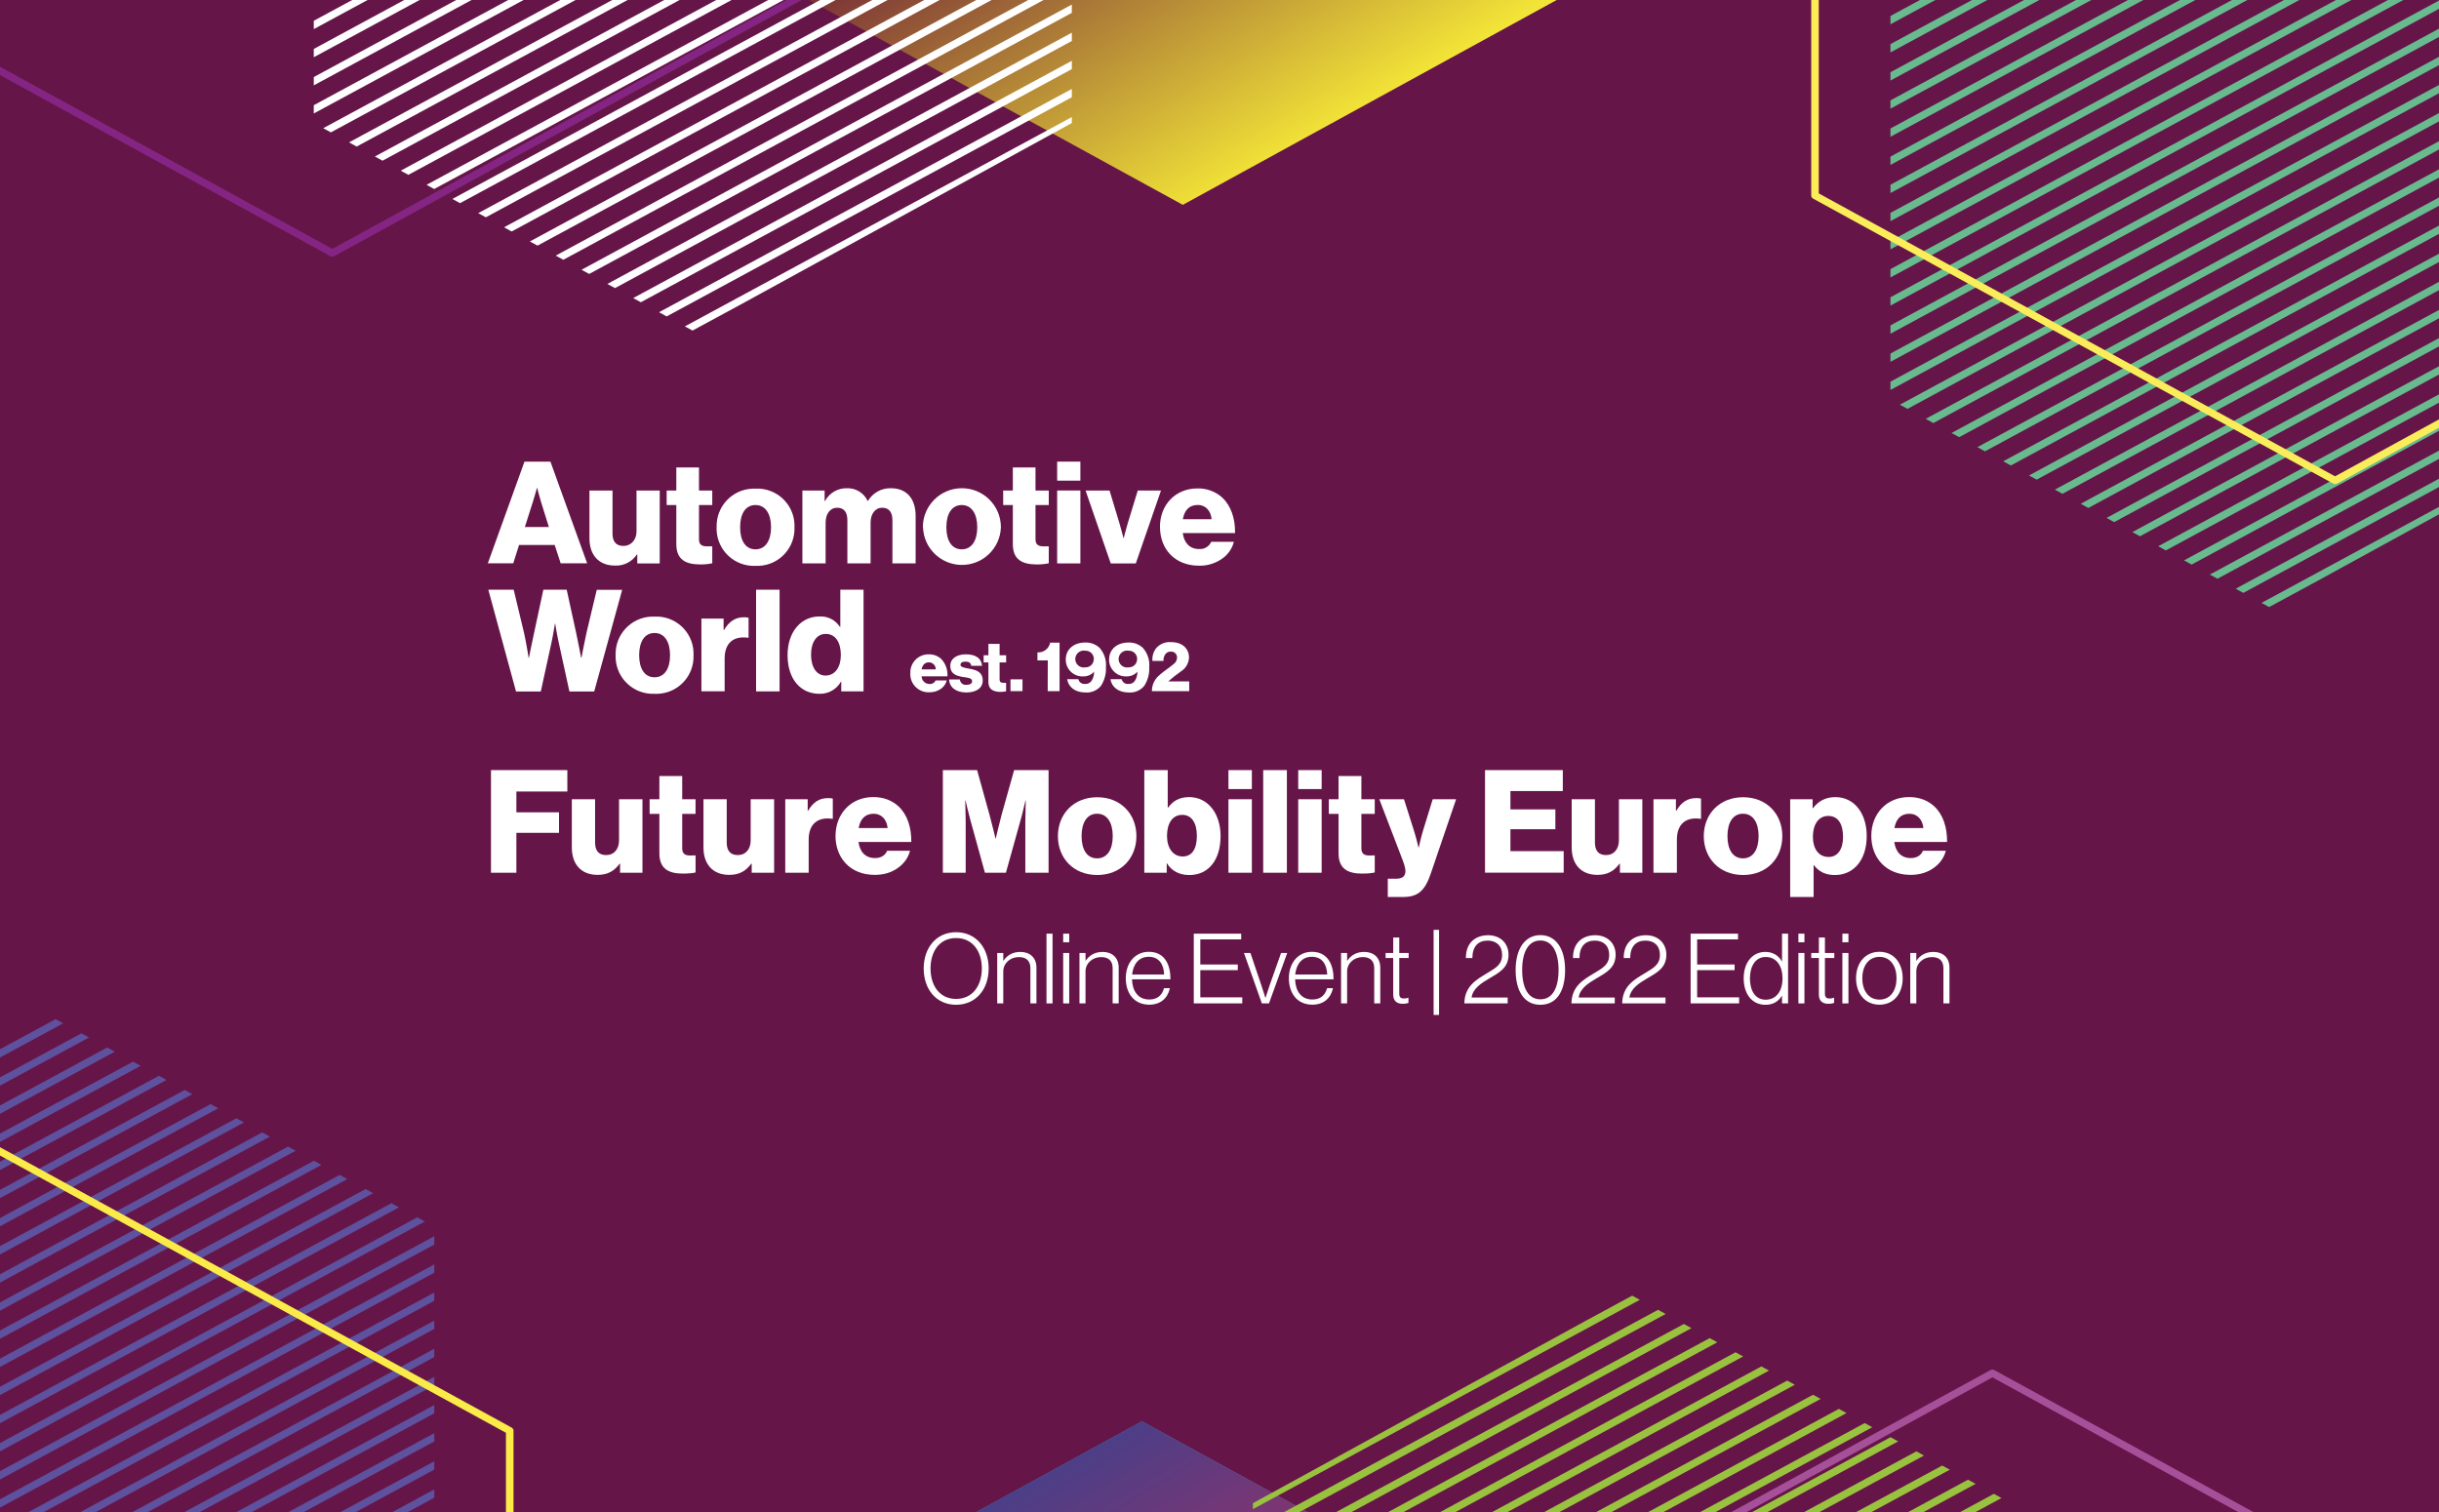 <?xml version="1.0" encoding="UTF-8"?> <svg xmlns="http://www.w3.org/2000/svg" xmlns:xlink="http://www.w3.org/1999/xlink" id="Layer_1" viewBox="0 0 750 465"><defs><style>.cls-1{fill:none;}.cls-2{fill:url(#linear-gradient);}.cls-3{clip-path:url(#clippath);}.cls-4{fill:#68bb8e;}.cls-5{fill:#fff;}.cls-6{fill:#fbeb48;}.cls-7{fill:#fbed59;}.cls-8{fill:#661549;}.cls-9{fill:#a65099;}.cls-10{fill:#99c33f;}.cls-11{fill:#5e519e;}.cls-12{fill:#842584;}.cls-13{clip-path:url(#clippath-1);}.cls-14{fill:url(#linear-gradient-3);}.cls-15{fill:url(#linear-gradient-2);}</style><clipPath id="clippath"><rect class="cls-1" x="-214.59" y="-97.48" width="1008.08" height="621.72"></rect></clipPath><linearGradient id="linear-gradient" x1="434.65" y1="27.77" x2="360.47" y2="-95.73" gradientUnits="userSpaceOnUse"><stop offset="0" stop-color="#f5e837"></stop><stop offset="1" stop-color="#620e37"></stop></linearGradient><clipPath id="clippath-1"><rect class="cls-1" x="-78.63" y="-24.11" width="1008.08" height="621.72" transform="translate(850.81 573.5) rotate(180)"></rect></clipPath><linearGradient id="linear-gradient-2" x1="3359.9" y1="318.63" x2="3359.9" y2="479.47" gradientTransform="translate(3711.04 1024.71) rotate(-180)" gradientUnits="userSpaceOnUse"><stop offset="0" stop-color="#58bebc"></stop><stop offset="1" stop-color="#399bc5"></stop></linearGradient><linearGradient id="linear-gradient-3" x1="3445.5" y1="576.78" x2="3351.45" y2="420.19" gradientTransform="translate(3711.04 1024.71) rotate(-180)" gradientUnits="userSpaceOnUse"><stop offset="0" stop-color="#294596"></stop><stop offset="1" stop-color="#e62146"></stop></linearGradient></defs><rect class="cls-8" width="750" height="465"></rect><g class="cls-3"><polygon class="cls-2" points="503.6 -166.99 503.6 -13.65 363.72 63 223.83 -13.65 503.6 -166.99"></polygon><g><polygon class="cls-4" points="773.5 -27.3 771.16 -28.59 581.32 74.12 581.32 76.68 773.5 -27.3"></polygon><polygon class="cls-4" points="765.56 -31.66 763.21 -32.94 581.32 65.47 581.32 68.02 765.56 -31.66"></polygon><polygon class="cls-4" points="757.62 -36.01 755.27 -37.29 581.32 56.82 581.32 59.37 757.62 -36.01"></polygon><polygon class="cls-4" points="781.45 -22.95 779.1 -24.23 581.32 82.77 581.32 85.33 781.45 -22.95"></polygon><polygon class="cls-4" points="805.28 -9.89 802.93 -11.17 581.32 108.73 581.32 111.28 805.28 -9.89"></polygon><polygon class="cls-4" points="797.33 -14.24 794.99 -15.53 581.32 100.07 581.32 102.63 797.33 -14.24"></polygon><polygon class="cls-4" points="789.39 -18.6 787.04 -19.88 581.32 91.42 581.32 93.98 789.39 -18.6"></polygon><polygon class="cls-4" points="749.67 -40.36 747.33 -41.65 581.32 48.17 581.32 50.72 749.67 -40.36"></polygon><polygon class="cls-4" points="709.96 -62.13 707.61 -63.42 581.32 4.91 581.32 7.47 709.96 -62.13"></polygon><polygon class="cls-4" points="717.9 -57.78 715.56 -59.06 581.32 13.57 581.32 16.12 717.9 -57.78"></polygon><polygon class="cls-4" points="741.73 -44.72 739.38 -46 581.32 39.52 581.32 42.07 741.73 -44.72"></polygon><polygon class="cls-4" points="813.22 -5.54 810.88 -6.82 581.32 117.38 581.32 119.93 813.22 -5.54"></polygon><polygon class="cls-4" points="725.84 -53.42 723.5 -54.71 581.32 22.22 581.32 24.77 725.84 -53.42"></polygon><polygon class="cls-4" points="733.79 -49.07 731.44 -50.35 581.32 30.87 581.32 33.42 733.79 -49.07"></polygon><polygon class="cls-4" points="814.41 45.73 814.41 43.17 623.94 146.22 626.28 147.51 814.41 45.73"></polygon><polygon class="cls-4" points="814.41 97.63 814.41 95.08 671.6 172.34 673.94 173.63 814.41 97.63"></polygon><polygon class="cls-4" points="814.41 88.98 814.41 86.43 663.65 167.99 666 169.28 814.41 88.98"></polygon><polygon class="cls-4" points="814.41 80.33 814.41 77.78 655.71 163.64 658.05 164.92 814.41 80.33"></polygon><polygon class="cls-4" points="814.41 106.28 814.41 103.73 679.54 176.7 681.88 177.98 814.41 106.28"></polygon><polygon class="cls-4" points="712.39 178.78 814.41 122.87 814.41 121.03 695.43 185.41 697.77 186.69 712.39 178.78"></polygon><polygon class="cls-4" points="814.41 114.93 814.41 112.38 687.48 181.05 689.83 182.34 814.41 114.93"></polygon><polygon class="cls-4" points="814.41 71.68 814.41 69.13 647.77 159.28 650.11 160.57 814.41 71.68"></polygon><polygon class="cls-4" points="814.41 19.77 814.41 17.22 600.11 133.16 602.45 134.45 814.41 19.77"></polygon><polygon class="cls-4" points="814.41 2.47 814.41 -.08 584.22 124.46 586.56 125.74 814.41 2.47"></polygon><polygon class="cls-4" points="814.41 28.42 814.41 25.87 608.05 137.52 610.39 138.8 814.41 28.42"></polygon><polygon class="cls-4" points="814.41 11.12 814.41 8.57 592.16 128.81 594.51 130.1 814.41 11.12"></polygon><polygon class="cls-4" points="814.41 37.07 814.41 34.52 615.99 141.87 618.34 143.16 814.41 37.07"></polygon><polygon class="cls-4" points="814.41 54.38 814.41 51.82 631.88 150.58 634.22 151.86 814.41 54.38"></polygon><polygon class="cls-4" points="814.41 63.03 814.41 60.47 639.82 154.93 642.17 156.22 814.41 63.03"></polygon></g><g><polygon class="cls-1" points="312.51 -99.27 96.49 17.6 96.49 23.7 318.11 -96.2 312.51 -99.27"></polygon><polygon class="cls-1" points="320.45 -94.92 96.49 26.25 96.49 32.35 326.05 -91.85 320.45 -94.92"></polygon><polygon class="cls-1" points="296.62 -107.98 96.49 .3 96.49 6.39 302.22 -104.91 296.62 -107.98"></polygon><polygon class="cls-1" points="304.57 -103.63 96.49 8.95 96.49 15.05 310.17 -100.56 304.57 -103.63"></polygon><polygon class="cls-1" points="329.59 -89.91 328.4 -90.57 96.49 34.9 96.49 37.84 99.4 39.43 329.59 -85.11 329.59 -89.91"></polygon><polygon class="cls-1" points="329.59 -82.56 101.74 40.71 107.34 43.78 329.59 -76.46 329.59 -82.56"></polygon><polygon class="cls-1" points="329.59 -65.26 117.63 49.42 123.23 52.49 329.59 -59.16 329.59 -65.26"></polygon><polygon class="cls-1" points="329.59 -47.96 133.51 58.13 139.11 61.19 329.59 -41.86 329.59 -47.96"></polygon><polygon class="cls-1" points="329.59 -56.61 125.57 53.77 131.17 56.84 329.59 -50.51 329.59 -56.61"></polygon><polygon class="cls-1" points="329.59 -73.91 109.68 45.07 115.28 48.13 329.59 -67.81 329.59 -73.91"></polygon><polygon class="cls-1" points="329.59 -4.7 173.23 79.89 178.83 82.96 329.59 1.4 329.59 -4.7"></polygon><polygon class="cls-1" points="213.04 101.71 227.61 93.73 212.95 101.66 213.04 101.71"></polygon><polygon class="cls-1" points="329.59 -30.65 149.4 66.83 155 69.9 329.59 -24.56 329.59 -30.65"></polygon><polygon class="cls-1" points="329.59 21.25 197.06 92.95 202.66 96.02 329.59 27.35 329.59 21.25"></polygon><polygon class="cls-1" points="329.59 12.6 189.12 88.6 194.72 91.67 329.59 18.7 329.59 12.6"></polygon><polygon class="cls-1" points="329.59 29.9 205 97.31 210.6 100.38 329.59 36 329.59 29.9"></polygon><polygon class="cls-1" points="329.59 -22 157.34 71.19 162.94 74.26 329.59 -15.9 329.59 -22"></polygon><polygon class="cls-1" points="329.59 3.95 181.17 84.25 186.77 87.32 329.59 10.05 329.59 3.95"></polygon><polygon class="cls-1" points="329.59 -13.35 165.29 75.54 170.89 78.61 329.59 -7.25 329.59 -13.35"></polygon><polygon class="cls-1" points="329.59 -39.31 141.46 62.48 147.06 65.55 329.59 -33.21 329.59 -39.31"></polygon><polygon class="cls-5" points="329.59 18.7 194.72 91.67 197.06 92.95 329.59 21.25 329.59 18.7"></polygon><polygon class="cls-5" points="227.61 93.73 329.59 37.84 329.59 36 210.6 100.38 212.95 101.66 227.61 93.73"></polygon><polygon class="cls-5" points="329.59 10.05 186.77 87.32 189.12 88.6 329.59 12.6 329.59 10.05"></polygon><polygon class="cls-5" points="329.59 27.35 202.66 96.02 205 97.31 329.59 29.9 329.59 27.35"></polygon><polygon class="cls-5" points="329.59 -50.51 131.17 56.84 133.51 58.13 329.59 -47.96 329.59 -50.51"></polygon><polygon class="cls-5" points="326.05 -91.85 96.49 32.35 96.49 34.9 328.4 -90.57 326.05 -91.85"></polygon><polygon class="cls-5" points="329.59 -76.46 107.34 43.78 109.68 45.07 329.59 -73.91 329.59 -76.46"></polygon><polygon class="cls-5" points="329.59 -24.56 155 69.9 157.34 71.19 329.59 -22 329.59 -24.56"></polygon><polygon class="cls-5" points="329.59 -33.21 147.06 65.55 149.4 66.83 329.59 -30.65 329.59 -33.21"></polygon><polygon class="cls-5" points="329.59 -85.11 99.4 39.43 101.74 40.71 329.59 -82.56 329.59 -85.11"></polygon><polygon class="cls-5" points="329.59 -59.16 123.23 52.49 125.57 53.77 329.59 -56.61 329.59 -59.16"></polygon><polygon class="cls-5" points="329.59 -67.81 115.28 48.13 117.63 49.42 329.59 -65.26 329.59 -67.81"></polygon><polygon class="cls-5" points="329.59 -41.86 139.11 61.19 141.46 62.48 329.59 -39.31 329.59 -41.86"></polygon><polygon class="cls-5" points="329.59 1.4 178.83 82.96 181.17 84.25 329.59 3.95 329.59 1.4"></polygon><polygon class="cls-5" points="329.59 -7.25 170.89 78.61 173.23 79.89 329.59 -4.7 329.59 -7.25"></polygon><polygon class="cls-5" points="302.22 -104.91 96.49 6.39 96.49 8.95 304.57 -103.63 302.22 -104.91"></polygon><polygon class="cls-5" points="329.59 -15.9 162.94 74.26 165.29 75.54 329.59 -13.35 329.59 -15.9"></polygon><polygon class="cls-5" points="318.11 -96.2 96.49 23.7 96.49 26.25 320.45 -94.92 318.11 -96.2"></polygon><polygon class="cls-5" points="310.17 -100.56 96.49 15.05 96.49 17.6 312.51 -99.27 310.17 -100.56"></polygon></g><path class="cls-7" d="m718.04,148.88c-.2,0-.4-.05-.58-.15l-159.93-87.65c-.36-.2-.58-.56-.58-.96V-115.18c0-.4.22-.76.58-.96l159.93-87.65c.36-.2.81-.2,1.17,0l159.93,87.65c.36.2.58.56.58.96V60.12c0,.4-.22.76-.58.96l-159.93,87.65c-.18.1-.38.15-.58.15Zm-158.76-89.4l158.76,87.01,158.76-87.01V-114.54l-158.76-87.01-158.76,87.01V59.48Zm318.69.64h.01-.01Z"></path><path class="cls-12" d="m102.19,78.93c-.2,0-.4-.05-.58-.15L-58.32-8.87c-.36-.2-.58-.56-.58-.96v-175.3c0-.4.22-.76.58-.96l159.93-87.65c.36-.2.81-.2,1.17,0l159.93,87.65c.36.2.58.56.58.96V-9.83c0,.4-.22.76-.58.96L102.77,78.78c-.18.1-.38.15-.58.15ZM-56.57-10.47L102.19,76.54,260.95-10.47v-174.02l-158.76-87.01L-56.57-184.49V-10.47Zm318.7.64h.01-.01Z"></path></g><g><g><path class="cls-5" d="m150.98,236.84h23.48v6.58h-15.67v6.4h13.11v6.31h-13.11v12.27h-7.81v-31.56Z"></path><path class="cls-5" d="m175.84,260.63v-14.83h7.15v13.33c0,2.47,1.1,3.84,3.4,3.84,2.47,0,3.97-1.85,3.97-4.55v-12.62h7.2v22.6h-6.89v-2.78h-.13c-1.63,2.21-3.62,3.44-6.75,3.44-5.21,0-7.95-3.4-7.95-8.43Z"></path><path class="cls-5" d="m202.76,262.44v-12.14h-3v-4.5h3v-7.15h7.02v7.15h4.1v4.5h-4.1v10.59c0,1.77.97,2.21,2.52,2.21.62,0,1.32-.04,1.59-.04v5.25c-.62.18-1.99.35-3.93.35-4.19,0-7.2-1.37-7.2-6.22Z"></path><path class="cls-5" d="m216.32,260.63v-14.83h7.15v13.33c0,2.47,1.1,3.84,3.4,3.84,2.47,0,3.97-1.85,3.97-4.55v-12.62h7.2v22.6h-6.89v-2.78h-.13c-1.63,2.21-3.62,3.44-6.75,3.44-5.21,0-7.95-3.4-7.95-8.43Z"></path><path class="cls-5" d="m241.48,245.8h6.89v3.53h.13c1.59-2.69,3.44-3.88,6.18-3.88.66,0,1.1.04,1.41.18v6.18h-.18c-4.41-.62-7.24,1.54-7.24,6.44v10.15h-7.2v-22.6Z"></path><path class="cls-5" d="m256.93,257.05c0-6.75,4.72-11.92,11.61-11.92,3.22,0,5.78,1.06,7.72,2.83,2.69,2.47,4.02,6.4,3.97,10.99h-16.25c.44,3.05,2.12,4.94,5.08,4.94,1.9,0,3.13-.84,3.75-2.25h7.02c-.49,2.03-1.81,3.97-3.8,5.34-1.9,1.33-4.19,2.08-7.06,2.08-7.46,0-12.05-5.17-12.05-12.01Zm16.02-2.38c-.26-2.69-1.94-4.41-4.28-4.41-2.74,0-4.15,1.72-4.64,4.41h8.92Z"></path><path class="cls-5" d="m289.95,236.84h10.51l3.84,13.82c.57,1.99,1.81,7.2,1.81,7.2h.09s1.24-5.21,1.77-7.2l3.88-13.82h10.59v31.56h-7.15v-15.89c0-1.28.13-6.31.13-6.31h-.09s-1.1,4.72-1.46,5.87l-4.55,16.33h-6.45l-4.5-16.29c-.35-1.15-1.46-5.92-1.46-5.92h-.09s.13,5.08.13,6.36v15.85h-7.02v-31.56Z"></path><path class="cls-5" d="m325.31,257.14c0-6.8,4.86-11.96,12.09-11.96s12.05,5.17,12.05,11.96-4.77,11.96-12.05,11.96-12.09-5.17-12.09-11.96Zm16.86,0c0-4.11-1.68-6.89-4.81-6.89s-4.77,2.78-4.77,6.89,1.63,6.84,4.77,6.84,4.81-2.74,4.81-6.84Z"></path><path class="cls-5" d="m358.86,265.53h-.09v2.87h-6.89v-31.56h7.2v11.52h.13c1.41-1.94,3.35-3.22,6.45-3.22,5.87,0,9.67,5.17,9.67,11.96,0,7.5-3.8,12.01-9.62,12.01-3,0-5.43-1.24-6.84-3.58Zm9.18-8.48c0-3.88-1.55-6.45-4.46-6.45-3.18,0-4.72,2.78-4.72,6.49s1.85,6.31,4.81,6.31,4.37-2.43,4.37-6.36Z"></path><path class="cls-5" d="m377.75,236.84h7.2v5.83h-7.2v-5.83Zm0,8.96h7.2v22.6h-7.2v-22.6Z"></path><path class="cls-5" d="m388.44,236.84h7.28v31.56h-7.28v-31.56Z"></path><path class="cls-5" d="m399.21,236.84h7.2v5.83h-7.2v-5.83Zm0,8.96h7.2v22.6h-7.2v-22.6Z"></path><path class="cls-5" d="m411.61,262.44v-12.14h-3v-4.5h3v-7.15h7.02v7.15h4.11v4.5h-4.11v10.59c0,1.77.97,2.21,2.52,2.21.62,0,1.33-.04,1.59-.04v5.25c-.62.18-1.99.35-3.93.35-4.19,0-7.2-1.37-7.2-6.22Z"></path><path class="cls-5" d="m426.75,270.25h2.47c2.12,0,2.96-.84,2.96-2.38,0-.97-.44-2.3-1.37-4.68l-6.67-17.39h7.59l3.05,9.62c.71,2.21,1.41,5.21,1.41,5.21h.09s.62-3,1.32-5.21l2.96-9.62h7.2l-7.81,22.91c-1.81,5.3-3.97,7.15-8.52,7.15h-4.68v-5.61Z"></path><path class="cls-5" d="m456.64,236.84h23.93v6.44h-16.11v5.65h13.82v6.09h-13.82v6.75h16.38v6.62h-24.19v-31.56Z"></path><path class="cls-5" d="m483.3,260.63v-14.83h7.15v13.33c0,2.47,1.1,3.84,3.4,3.84,2.47,0,3.97-1.85,3.97-4.55v-12.62h7.2v22.6h-6.89v-2.78h-.13c-1.63,2.21-3.62,3.44-6.75,3.44-5.21,0-7.95-3.4-7.95-8.43Z"></path><path class="cls-5" d="m508.46,245.8h6.89v3.53h.13c1.59-2.69,3.44-3.88,6.18-3.88.66,0,1.1.04,1.41.18v6.18h-.18c-4.41-.62-7.24,1.54-7.24,6.44v10.15h-7.2v-22.6Z"></path><path class="cls-5" d="m523.92,257.14c0-6.8,4.86-11.96,12.1-11.96s12.05,5.17,12.05,11.96-4.77,11.96-12.05,11.96-12.1-5.17-12.1-11.96Zm16.86,0c0-4.11-1.68-6.89-4.81-6.89s-4.77,2.78-4.77,6.89,1.63,6.84,4.77,6.84,4.81-2.74,4.81-6.84Z"></path><path class="cls-5" d="m550.49,245.8h6.89v2.74h.13c1.54-2.03,3.75-3.4,6.84-3.4,6,0,9.67,5.17,9.67,11.96,0,7.33-3.93,12.01-9.84,12.01-2.91,0-4.99-1.15-6.4-3.05h-.09v9.8h-7.2v-30.06Zm16.25,11.57c0-3.88-1.46-6.44-4.55-6.44s-4.72,2.78-4.72,6.44,1.77,6.18,4.86,6.18c2.74,0,4.42-2.34,4.42-6.18Z"></path><path class="cls-5" d="m575.43,257.05c0-6.75,4.72-11.92,11.61-11.92,3.22,0,5.78,1.06,7.72,2.83,2.69,2.47,4.02,6.4,3.97,10.99h-16.24c.44,3.05,2.12,4.94,5.08,4.94,1.9,0,3.13-.84,3.75-2.25h7.02c-.49,2.03-1.81,3.97-3.8,5.34-1.9,1.33-4.19,2.08-7.06,2.08-7.46,0-12.05-5.17-12.05-12.01Zm16.02-2.38c-.26-2.69-1.94-4.41-4.28-4.41-2.74,0-4.15,1.72-4.63,4.41h8.92Z"></path></g><g><path class="cls-5" d="m284.04,297.85c0-6.39,3.9-11.16,9.96-11.16s10.02,4.77,10.02,11.16-3.93,11.16-10.02,11.16-9.96-4.77-9.96-11.16Zm17.88,0c0-5.19-2.76-9.36-7.92-9.36s-7.86,4.17-7.86,9.36,2.73,9.36,7.86,9.36,7.92-4.17,7.92-9.36Z"></path><path class="cls-5" d="m306.65,293.08h1.86v2.37h.06c1.05-1.56,2.73-2.7,5.19-2.7,2.88,0,4.95,1.71,4.95,4.83v11.01h-1.86v-10.83c0-2.34-1.35-3.42-3.54-3.42-2.64,0-4.8,1.86-4.8,4.41v9.84h-1.86v-15.51Z"></path><path class="cls-5" d="m321.8,287.14h1.86v21.45h-1.86v-21.45Z"></path><path class="cls-5" d="m326.93,287.14h1.86v2.64h-1.86v-2.64Zm0,5.94h1.86v15.51h-1.86v-15.51Z"></path><path class="cls-5" d="m331.94,293.08h1.86v2.37h.06c1.05-1.56,2.73-2.7,5.19-2.7,2.88,0,4.95,1.71,4.95,4.83v11.01h-1.86v-10.83c0-2.34-1.35-3.42-3.54-3.42-2.64,0-4.8,1.86-4.8,4.41v9.84h-1.86v-15.51Z"></path><path class="cls-5" d="m346.18,300.85c0-4.65,2.79-8.13,7.08-8.13,4.98,0,6.69,4.11,6.66,8.46h-11.82c.09,3.48,1.77,6.21,5.31,6.21,2.58,0,3.93-1.38,4.53-3.48h1.8c-.66,3.06-2.85,5.07-6.33,5.07-4.65,0-7.23-3.48-7.23-8.13Zm11.79-1.14c-.09-3.06-1.53-5.46-4.71-5.46s-4.8,2.37-5.13,5.46h9.84Z"></path><path class="cls-5" d="m367.09,287.14h14.58v1.77h-12.57v7.71h11.52v1.74h-11.52v8.37h12.9v1.86h-14.91v-21.45Z"></path><path class="cls-5" d="m382.53,293.08h1.98l3.33,9.84c.51,1.5,1.26,3.93,1.26,3.93h.06s.78-2.43,1.29-3.93l3.48-9.84h1.89l-5.61,15.51h-2.19l-5.49-15.51Z"></path><path class="cls-5" d="m396.33,300.85c0-4.65,2.79-8.13,7.08-8.13,4.98,0,6.69,4.11,6.66,8.46h-11.82c.09,3.48,1.77,6.21,5.31,6.21,2.58,0,3.93-1.38,4.53-3.48h1.8c-.66,3.06-2.85,5.07-6.33,5.07-4.65,0-7.23-3.48-7.23-8.13Zm11.79-1.14c-.09-3.06-1.53-5.46-4.71-5.46s-4.8,2.37-5.13,5.46h9.84Z"></path><path class="cls-5" d="m412.38,293.08h1.86v2.37h.06c1.05-1.56,2.73-2.7,5.19-2.7,2.88,0,4.95,1.71,4.95,4.83v11.01h-1.86v-10.83c0-2.34-1.35-3.42-3.54-3.42-2.64,0-4.8,1.86-4.8,4.41v9.84h-1.86v-15.51Z"></path><path class="cls-5" d="m428.42,305.92v-11.31h-2.34v-1.53h2.34v-4.77h1.86v4.77h2.88v1.53h-2.88v11.01c0,1.11.51,1.47,1.5,1.47.42,0,.96-.12,1.23-.24h.09v1.59c-.51.18-1.05.27-1.71.27-1.77,0-2.97-.81-2.97-2.79Z"></path><path class="cls-5" d="m440.84,285.97h1.68v26.16h-1.68v-26.16Z"></path><path class="cls-5" d="m457.19,299.35c2.79-1.68,4.71-2.7,4.71-5.7,0-2.76-1.74-4.38-4.44-4.38-1.44,0-2.61.45-3.42,1.32-.81.9-1.26,2.16-1.29,4.05h-1.98c0-2.31.66-3.99,1.83-5.16,1.23-1.23,3.03-1.86,4.98-1.86,3.87,0,6.3,2.58,6.3,5.97,0,4.11-2.94,5.55-5.97,7.35-2.37,1.41-4.98,3-5.4,5.85h11.1v1.8h-13.32c.09-5.28,3.66-7.29,6.9-9.24Z"></path><path class="cls-5" d="m466.06,298.3c0-6.66,2.97-10.71,7.62-10.71s7.59,3.99,7.59,10.71-2.7,10.71-7.62,10.71-7.59-4.17-7.59-10.71Zm13.2,0c0-5.52-1.95-9.06-5.58-9.06s-5.61,3.42-5.61,9.06,1.95,9.03,5.61,9.03,5.58-3.39,5.58-9.03Z"></path><path class="cls-5" d="m490.12,299.35c2.79-1.68,4.71-2.7,4.71-5.7,0-2.76-1.74-4.38-4.44-4.38-1.44,0-2.61.45-3.42,1.32-.81.9-1.26,2.16-1.29,4.05h-1.98c0-2.31.66-3.99,1.83-5.16,1.23-1.23,3.03-1.86,4.98-1.86,3.87,0,6.3,2.58,6.3,5.97,0,4.11-2.94,5.55-5.97,7.35-2.37,1.41-4.98,3-5.4,5.85h11.1v1.8h-13.32c.09-5.28,3.66-7.29,6.9-9.24Z"></path><path class="cls-5" d="m505.72,299.35c2.79-1.68,4.71-2.7,4.71-5.7,0-2.76-1.74-4.38-4.44-4.38-1.44,0-2.61.45-3.42,1.32-.81.9-1.26,2.16-1.29,4.05h-1.98c0-2.31.66-3.99,1.83-5.16,1.23-1.23,3.03-1.86,4.98-1.86,3.87,0,6.3,2.58,6.3,5.97,0,4.11-2.94,5.55-5.97,7.35-2.37,1.41-4.98,3-5.4,5.85h11.1v1.8h-13.32c.09-5.28,3.66-7.29,6.9-9.24Z"></path><path class="cls-5" d="m519.87,287.14h14.58v1.77h-12.57v7.71h11.52v1.74h-11.52v8.37h12.9v1.86h-14.91v-21.45Z"></path><path class="cls-5" d="m536.19,300.88c0-5.16,2.94-8.13,6.63-8.13,2.37,0,4.11,1.11,5.1,2.91h.06v-8.52h1.86v21.45h-1.86v-2.31h-.06c-1.14,1.77-2.7,2.73-5.04,2.73-4.17,0-6.69-3.36-6.69-8.13Zm11.94.03c0-3.81-1.83-6.6-5.19-6.6-3.06,0-4.83,2.73-4.83,6.6,0,3.63,1.56,6.54,4.83,6.54s5.19-2.67,5.19-6.54Z"></path><path class="cls-5" d="m553.01,287.14h1.86v2.64h-1.86v-2.64Zm0,5.94h1.86v15.51h-1.86v-15.51Z"></path><path class="cls-5" d="m559.31,305.92v-11.31h-2.34v-1.53h2.34v-4.77h1.86v4.77h2.88v1.53h-2.88v11.01c0,1.11.51,1.47,1.5,1.47.42,0,.96-.12,1.23-.24h.09v1.59c-.51.18-1.05.27-1.71.27-1.77,0-2.97-.81-2.97-2.79Z"></path><path class="cls-5" d="m566.54,287.14h1.86v2.64h-1.86v-2.64Zm0,5.94h1.86v15.51h-1.86v-15.51Z"></path><path class="cls-5" d="m570.74,300.85c0-4.62,2.73-8.13,7.2-8.13s7.14,3.51,7.14,8.13-2.67,8.13-7.14,8.13-7.2-3.51-7.2-8.13Zm12.45,0c0-3.63-1.8-6.57-5.25-6.57s-5.28,2.94-5.28,6.57,1.8,6.57,5.28,6.57,5.25-2.94,5.25-6.57Z"></path><path class="cls-5" d="m587.41,293.08h1.86v2.37h.06c1.05-1.56,2.73-2.7,5.19-2.7,2.88,0,4.95,1.71,4.95,4.83v11.01h-1.86v-10.83c0-2.34-1.35-3.42-3.54-3.42-2.64,0-4.8,1.86-4.8,4.41v9.84h-1.86v-15.51Z"></path></g><g><path class="cls-5" d="m161.29,141.97h7.97l11.29,31.27h-8.14l-1.84-5.64h-10.96l-1.78,5.64h-7.82l11.27-31.27Zm7.49,20.1l-2.37-7.58c-.52-1.62-1.22-4.42-1.22-4.42h-.08s-.76,2.8-1.3,4.42l-2.41,7.58h7.39Z"></path><path class="cls-5" d="m181.26,165.58v-14.72h7.09v13.24c0,2.45,1.09,3.8,3.37,3.8s4.01-1.84,4.01-4.44v-12.6h7.14v22.42h-6.9v-2.75h-.13c-1.48,2.23-4.02,3.53-6.7,3.41-5.13,0-7.88-3.37-7.88-8.36Z"></path><path class="cls-5" d="m207.97,167.36v-12.04h-2.97v-4.47h2.97v-7.09h6.97v7.09h4.08v4.47h-4.08v10.51c0,1.75.96,2.19,2.49,2.19h1.59v5.21c-1.28.27-2.6.39-3.91.35-4.16-.04-7.14-1.41-7.14-6.23Z"></path><path class="cls-5" d="m220.37,162.15c-.22-6.34,4.75-11.66,11.09-11.87.3-.01.6,0,.9,0,6.3-.29,11.65,4.58,11.94,10.88.02.33.02.66,0,.99.25,6.3-4.66,11.62-10.96,11.87-.33.01-.66.01-.99,0-6.33.29-11.7-4.6-11.99-10.94-.01-.31-.02-.62,0-.93Zm16.73,0c0-4.06-1.67-6.83-4.78-6.83s-4.73,2.72-4.73,6.83,1.63,6.79,4.73,6.79,4.78-2.75,4.78-6.79Z"></path><path class="cls-5" d="m246.73,150.86h6.84v3.2h.13c1.34-2.48,3.97-3.99,6.79-3.91,2.69-.08,5.18,1.46,6.31,3.91h.09c1.47-2.48,4.16-3.98,7.05-3.91,5.08,0,7.62,3.47,7.62,8.49v14.63h-7.14v-13.3c0-2.41-1.02-3.82-3.15-3.82s-3.56,1.89-3.56,4.56v12.56h-7.14v-13.3c0-2.41-1-3.82-3.15-3.82s-3.54,1.89-3.54,4.56v12.56h-7.14v-22.42Z"></path><path class="cls-5" d="m283.78,162.15c0-6.63,5.37-12,12-12s12,5.37,12,12c-.22,6.62-5.76,11.8-12.37,11.58-6.31-.21-11.38-5.27-11.58-11.58h-.04Zm16.73,0c0-4.06-1.67-6.83-4.77-6.83s-4.73,2.76-4.73,6.83,1.62,6.79,4.73,6.79,4.77-2.75,4.77-6.79Z"></path><path class="cls-5" d="m311.45,167.36v-12.04h-2.97v-4.47h2.97v-7.09h6.97v7.09h4.08v4.47h-4.08v10.51c0,1.75.96,2.19,2.49,2.19h1.59v5.21c-1.28.27-2.6.39-3.91.35-4.16-.04-7.14-1.41-7.14-6.23Z"></path><path class="cls-5" d="m325.08,141.97h7.14v5.85h-7.14v-5.85Zm0,8.88h7.14v22.42h-7.14v-22.42Z"></path><path class="cls-5" d="m333.83,150.86h7.36l3.06,10.12c.65,2.23,1.22,4.51,1.22,4.51h.08s.56-2.28,1.22-4.51l3.1-10.12h7.14l-7.75,22.42h-7.7l-7.74-22.42Z"></path><path class="cls-5" d="m356.69,162.04c0-6.71,4.68-11.83,11.52-11.83,2.82-.07,5.56.94,7.66,2.83,2.61,2.45,3.99,6.36,3.91,10.9h-16.08c.43,3.02,2.1,4.91,5.03,4.91,1.6.13,3.1-.77,3.73-2.24h6.97c-.56,2.17-1.9,4.06-3.76,5.3-2.06,1.41-4.51,2.13-7.01,2.06-7.46-.03-11.96-5.15-11.96-11.93Zm15.89-2.37c-.26-2.67-1.93-4.38-4.25-4.38-2.71,0-4.12,1.71-4.6,4.38h8.85Z"></path><path class="cls-5" d="m150.14,181.36h7.82l3.15,13.13c.7,3.02,1.45,7.82,1.45,7.82h.09s.83-4.29,1.54-7.44l2.89-13.51h7.18l2.93,13.37c.7,3.2,1.5,7.53,1.5,7.53h.12s.89-4.73,1.58-7.82l3.11-13.03h7.82l-8.6,31.25h-7.62l-3.28-15.02c-.57-2.49-1.09-5.82-1.09-5.82h-.09s-.52,3.34-1.06,5.82l-3.28,15.02h-7.62l-8.52-31.31Z"></path><path class="cls-5" d="m189.31,201.5c-.22-6.34,4.75-11.66,11.09-11.87.3-.01.6,0,.9,0,6.3-.3,11.66,4.57,11.96,10.87.02.33.02.67,0,1,.25,6.3-4.66,11.62-10.96,11.87-.33.01-.67.01-1,0-6.34.28-11.71-4.62-11.99-10.96-.01-.3-.02-.6,0-.9Zm16.73,0c0-4.06-1.65-6.83-4.77-6.83s-4.73,2.76-4.73,6.83,1.62,6.79,4.73,6.79,4.77-2.71,4.77-6.79Z"></path><path class="cls-5" d="m215.68,190.24h6.83v3.5h.13c1.58-2.61,3.43-3.91,6.14-3.91.48-.03.95.03,1.41.18v6.12h-.18c-4.38-.61-7.18,1.54-7.18,6.4v10.07h-7.14v-22.37Z"></path><path class="cls-5" d="m232.5,181.36h7.22v31.27h-7.22v-31.27Z"></path><path class="cls-5" d="m242.18,201.46c0-7.01,4.03-11.87,9.8-11.87,2.52-.15,4.92,1.07,6.29,3.19h.13v-11.43h7.14v31.27h-6.85v-2.98h-.09c-1.35,2.37-3.89,3.81-6.62,3.73-5.73,0-9.8-4.42-9.8-11.91Zm16.38,0c0-3.76-1.54-6.51-4.65-6.51-2.84,0-4.51,2.61-4.51,6.4s1.67,6.41,4.43,6.41c2.97,0,4.73-2.61,4.73-6.29Z"></path><path class="cls-5" d="m279.93,207.01c-.12-3.07,2.28-5.65,5.35-5.77.11,0,.23,0,.34,0,1.39-.04,2.74.46,3.78,1.38,1.37,1.44,2.08,3.38,1.94,5.37h-7.95c.04,1.33,1.14,2.39,2.48,2.37.78.07,1.52-.37,1.82-1.09h3.44c-.28,1.07-.94,2-1.86,2.61-1.01.7-2.22,1.05-3.45,1.02-3.08.17-5.72-2.19-5.89-5.27-.01-.2-.01-.4,0-.6Zm7.82-1.16c.01-1.17-.91-2.13-2.08-2.16-1.3,0-2.03.85-2.27,2.16h4.35Z"></path><path class="cls-5" d="m291.85,208.97h3.32c.07.98.92,1.72,1.91,1.65.04,0,.08,0,.13-.01,1.06,0,1.72-.39,1.72-1.11,0-.99-1.3-1.09-2.8-1.3-1.93-.33-3.91-.85-3.91-3.43,0-2.33,2.16-3.54,4.77-3.54,3.14,0,4.82,1.3,4.99,3.54h-3.32c-.13-1-.81-1.3-1.77-1.3s-1.54.33-1.54,1.02,1.3.89,2.61,1.15c1.94.33,4.23.82,4.23,3.65,0,2.42-2.14,3.67-5.03,3.67-3.17,0-5.2-1.55-5.3-3.99Z"></path><path class="cls-5" d="m303.94,209.64v-5.93h-1.47v-2.2h1.47v-3.5h3.44v3.5h2.01v2.2h-2.01v5.21c0,.87.47,1.08,1.22,1.08h.78v2.61c-.63.13-1.28.18-1.93.17-2.05-.09-3.52-.76-3.52-3.14Z"></path><path class="cls-5" d="m310.73,208.93h3.69v3.62h-3.69v-3.62Z"></path><path class="cls-5" d="m322.2,203.1h-3.18v-2.46c1.87.13,3.55-1.15,3.91-3h2.89v14.92h-3.65l.03-9.46Z"></path><path class="cls-5" d="m328.14,208.88h3.45c.23.93,1.11,1.56,2.07,1.47.74.05,1.45-.27,1.92-.85.59-.86.89-1.89.85-2.93h0c-.83.95-2.05,1.48-3.31,1.45-2.83.14-5.24-2.03-5.39-4.86,0-.12,0-.23,0-.35,0-3.15,2.5-5.21,5.95-5.21,1.65-.07,3.25.53,4.46,1.65,1.43,1.63,2.14,3.78,1.94,5.94.11,2.03-.43,4.04-1.54,5.75-1.17,1.41-2.95,2.17-4.78,2.02-3.2,0-5.21-1.69-5.61-4.08Zm8.22-6.15c.05-1.39-1.03-2.55-2.42-2.61-.06,0-.12,0-.19,0-1.41-.27-2.78.66-3.05,2.07s.66,2.78,2.07,3.05c.32.06.65.06.97,0,1.39.05,2.55-1.03,2.6-2.42,0-.03,0-.06,0-.09Z"></path><path class="cls-5" d="m341.46,208.88h3.45c.23.93,1.11,1.56,2.07,1.47.74.05,1.45-.27,1.92-.85.59-.86.89-1.89.85-2.93h0c-.83.95-2.05,1.48-3.31,1.45-2.83.14-5.24-2.03-5.39-4.86,0-.12,0-.23,0-.35,0-3.15,2.5-5.21,5.95-5.21,1.64-.07,3.24.53,4.44,1.65,1.44,1.63,2.15,3.78,1.95,5.94.11,2.03-.43,4.04-1.54,5.75-1.17,1.42-2.96,2.17-4.79,2.02-3.19,0-5.2-1.69-5.6-4.08Zm8.22-6.15c.05-1.39-1.03-2.55-2.42-2.61-.06,0-.12,0-.19,0-1.41-.27-2.78.66-3.05,2.07s.66,2.78,2.07,3.05c.32.06.65.06.97,0,1.39.05,2.55-1.03,2.6-2.42,0-.03,0-.06,0-.09Z"></path><path class="cls-5" d="m356.75,207.42c1.3-1.15,3.06-2.23,4.23-3.27.58-.43.93-1.1.96-1.82.09-.97-.63-1.84-1.6-1.93-.1,0-.21,0-.31,0-.61-.04-1.2.21-1.6.68-.48.62-.71,1.39-.66,2.18h-3.41c-.11-1.33.25-2.66,1.02-3.75,1.15-1.43,2.93-2.19,4.76-2.03,3.56,0,5.48,2.11,5.48,4.73-.06,1.74-.98,3.33-2.46,4.25-1.36.96-2.66,1.99-3.91,3.09h6.44v3h-11.48c-.01-2.01.94-3.91,2.55-5.11Z"></path></g></g><g class="cls-13"><g><polygon class="cls-15" points="211.26 513.78 211.26 667.11 351.14 743.78 491.03 667.11 491.03 513.78 351.14 437.12 211.26 513.78"></polygon><polygon class="cls-14" points="211.25 667.12 211.25 513.78 351.14 437.12 491.03 513.78 211.25 667.12"></polygon></g><g><polygon class="cls-11" points="-58.64 527.43 -56.3 528.71 133.54 426 133.54 423.45 -58.64 527.43"></polygon><polygon class="cls-11" points="-50.7 531.78 -48.36 533.07 133.54 434.65 133.54 432.1 -50.7 531.78"></polygon><polygon class="cls-11" points="-42.76 536.13 -40.41 537.42 133.54 443.3 133.54 440.75 -42.76 536.13"></polygon><polygon class="cls-11" points="-66.59 523.07 -64.24 524.36 133.54 417.35 133.54 414.8 -66.59 523.07"></polygon><polygon class="cls-11" points="-90.42 510.01 -88.07 511.3 133.54 391.4 133.54 388.85 -90.42 510.01"></polygon><polygon class="cls-11" points="-82.47 514.37 -80.13 515.65 133.54 400.05 133.54 397.5 -82.47 514.37"></polygon><polygon class="cls-11" points="-74.53 518.72 -72.19 520.01 133.54 408.7 133.54 406.15 -74.53 518.72"></polygon><polygon class="cls-11" points="-34.82 540.49 -32.47 541.77 133.54 451.96 133.54 449.4 -34.82 540.49"></polygon><polygon class="cls-11" points="-26.87 544.84 -24.53 546.13 133.54 460.61 133.54 458.05 -26.87 544.84"></polygon><polygon class="cls-11" points="-98.36 505.66 -96.02 506.95 133.54 382.75 133.54 380.19 -98.36 505.66"></polygon><polygon class="cls-11" points="-99.55 454.4 -99.55 456.95 90.92 353.9 88.58 352.62 -99.55 454.4"></polygon><polygon class="cls-11" points="-99.55 402.49 -99.55 405.05 43.26 327.78 40.92 326.49 -99.55 402.49"></polygon><polygon class="cls-11" points="-99.55 411.14 -99.55 413.7 51.2 332.13 48.86 330.85 -99.55 411.14"></polygon><polygon class="cls-11" points="-99.55 419.8 -99.55 422.35 59.15 336.49 56.8 335.2 -99.55 419.8"></polygon><polygon class="cls-11" points="-99.55 393.84 -99.55 396.4 35.32 323.43 32.97 322.14 -99.55 393.84"></polygon><polygon class="cls-11" points="2.46 321.35 -99.55 377.26 -99.55 379.09 19.43 314.72 17.09 313.43 2.46 321.35"></polygon><polygon class="cls-11" points="-99.55 385.19 -99.55 387.75 27.37 319.07 25.03 317.79 -99.55 385.19"></polygon><polygon class="cls-11" points="-99.55 428.45 -99.55 431 67.09 340.84 64.75 339.56 -99.55 428.45"></polygon><polygon class="cls-11" points="-99.55 480.35 -99.55 482.91 114.75 366.96 112.41 365.68 -99.55 480.35"></polygon><polygon class="cls-11" points="-99.55 497.65 -99.55 500.21 130.64 375.67 128.29 374.38 -99.55 497.65"></polygon><polygon class="cls-11" points="-99.55 471.7 -99.55 474.26 106.81 362.61 104.46 361.32 -99.55 471.7"></polygon><polygon class="cls-11" points="-99.55 489 -99.55 491.56 122.7 371.31 120.35 370.03 -99.55 489"></polygon><polygon class="cls-11" points="-99.55 463.05 -99.55 465.6 98.86 358.25 96.52 356.97 -99.55 463.05"></polygon><polygon class="cls-11" points="-99.55 445.75 -99.55 448.3 82.98 349.55 80.63 348.26 -99.55 445.75"></polygon><polygon class="cls-11" points="-99.55 437.1 -99.55 439.65 75.04 345.19 72.69 343.91 -99.55 437.1"></polygon></g><g><polygon class="cls-1" points="385.27 590.04 386.46 590.69 618.36 465.22 618.36 462.29 615.46 460.7 385.27 585.24 385.27 590.04"></polygon><polygon class="cls-1" points="385.27 582.68 613.12 459.41 607.52 456.34 385.27 576.59 385.27 582.68"></polygon><polygon class="cls-1" points="385.27 565.38 597.23 450.71 591.63 447.64 385.27 559.28 385.27 565.38"></polygon><polygon class="cls-1" points="385.27 548.08 581.34 442 575.74 438.93 385.27 541.98 385.27 548.08"></polygon><polygon class="cls-1" points="385.27 556.73 589.29 446.35 583.69 443.28 385.27 550.63 385.27 556.73"></polygon><polygon class="cls-1" points="385.27 574.03 605.17 455.06 599.57 451.99 385.27 567.94 385.27 574.03"></polygon><polygon class="cls-1" points="385.27 504.83 541.63 420.23 536.03 417.16 385.27 498.73 385.27 504.83"></polygon><polygon class="cls-1" points="501.82 398.41 487.25 406.4 501.91 398.46 501.82 398.41"></polygon><polygon class="cls-1" points="385.27 530.78 565.46 433.29 559.86 430.22 385.27 524.68 385.27 530.78"></polygon><polygon class="cls-1" points="385.27 478.87 517.8 407.17 512.2 404.1 385.27 472.77 385.27 478.87"></polygon><polygon class="cls-1" points="385.27 487.52 525.74 411.52 520.14 408.46 385.27 481.43 385.27 487.52"></polygon><polygon class="cls-1" points="385.27 470.22 509.85 402.82 504.25 399.75 385.27 464.12 385.27 470.22"></polygon><polygon class="cls-1" points="385.27 522.13 557.51 428.94 551.91 425.87 385.27 516.03 385.27 522.13"></polygon><polygon class="cls-1" points="385.27 496.18 533.68 415.88 528.08 412.81 385.27 490.08 385.27 496.18"></polygon><polygon class="cls-1" points="385.27 513.48 549.57 424.58 543.97 421.52 385.27 507.38 385.27 513.48"></polygon><polygon class="cls-1" points="385.27 539.43 573.4 437.65 567.8 434.58 385.27 533.33 385.27 539.43"></polygon><polygon class="cls-10" points="385.27 481.43 520.14 408.46 517.8 407.17 385.27 478.87 385.27 481.43"></polygon><polygon class="cls-10" points="487.25 406.4 385.27 462.29 385.27 464.12 504.25 399.75 501.91 398.46 487.25 406.4"></polygon><polygon class="cls-10" points="385.27 490.08 528.08 412.81 525.74 411.52 385.27 487.52 385.27 490.08"></polygon><polygon class="cls-10" points="385.27 472.77 512.2 404.1 509.85 402.82 385.27 470.22 385.27 472.77"></polygon><polygon class="cls-10" points="385.27 550.63 583.69 443.28 581.34 442 385.27 548.08 385.27 550.63"></polygon><polygon class="cls-10" points="385.27 576.59 607.52 456.34 605.17 455.06 385.27 574.03 385.27 576.59"></polygon><polygon class="cls-10" points="385.27 524.68 559.86 430.22 557.51 428.94 385.27 522.13 385.27 524.68"></polygon><polygon class="cls-10" points="385.27 533.33 567.8 434.58 565.46 433.29 385.27 530.78 385.27 533.33"></polygon><polygon class="cls-10" points="385.27 585.24 615.46 460.7 613.12 459.41 385.27 582.68 385.27 585.24"></polygon><polygon class="cls-10" points="385.27 559.28 591.63 447.64 589.29 446.35 385.27 556.73 385.27 559.28"></polygon><polygon class="cls-10" points="385.27 567.94 599.57 451.99 597.23 450.71 385.27 565.38 385.27 567.94"></polygon><polygon class="cls-10" points="385.27 541.98 575.74 438.93 573.4 437.65 385.27 539.43 385.27 541.98"></polygon><polygon class="cls-10" points="385.27 498.73 536.03 417.16 533.68 415.88 385.27 496.18 385.27 498.73"></polygon><polygon class="cls-10" points="385.27 507.38 543.97 421.52 541.63 420.23 385.27 504.83 385.27 507.38"></polygon><polygon class="cls-10" points="385.27 516.03 551.91 425.87 549.57 424.58 385.27 513.48 385.27 516.03"></polygon></g><path class="cls-6" d="m-3.18,351.24c.2,0,.4.05.58.15l159.93,87.65c.36.2.58.56.58.96v175.3c0,.4-.22.76-.58.96L-2.59,703.92c-.36.2-.81.2-1.17,0l-159.93-87.65c-.36-.2-.58-.56-.58-.96v-175.3c0-.4.22-.76.58-.96L-3.76,351.39c.18-.1.38-.15.58-.15Zm158.76,89.4L-3.18,353.63l-158.76,87.01v174.02L-3.18,701.68l158.76-87.01v-174.02Zm-318.69-.64h-.01.01Z"></path><path class="cls-9" d="m612.67,421.2c.2,0,.4.05.58.15l159.93,87.65c.36.2.58.56.58.96v175.3c0,.4-.22.76-.58.96l-159.93,87.65c-.36.2-.81.2-1.17,0l-159.93-87.65c-.36-.2-.58-.56-.58-.96v-175.3c0-.4.22-.76.58-.96l159.93-87.65c.18-.1.38-.15.58-.15Zm158.76,89.4l-158.76-87.01-158.76,87.01v174.02l158.76,87.01,158.76-87.01v-174.02Zm-318.7-.64h-.01.01Z"></path></g></svg> 